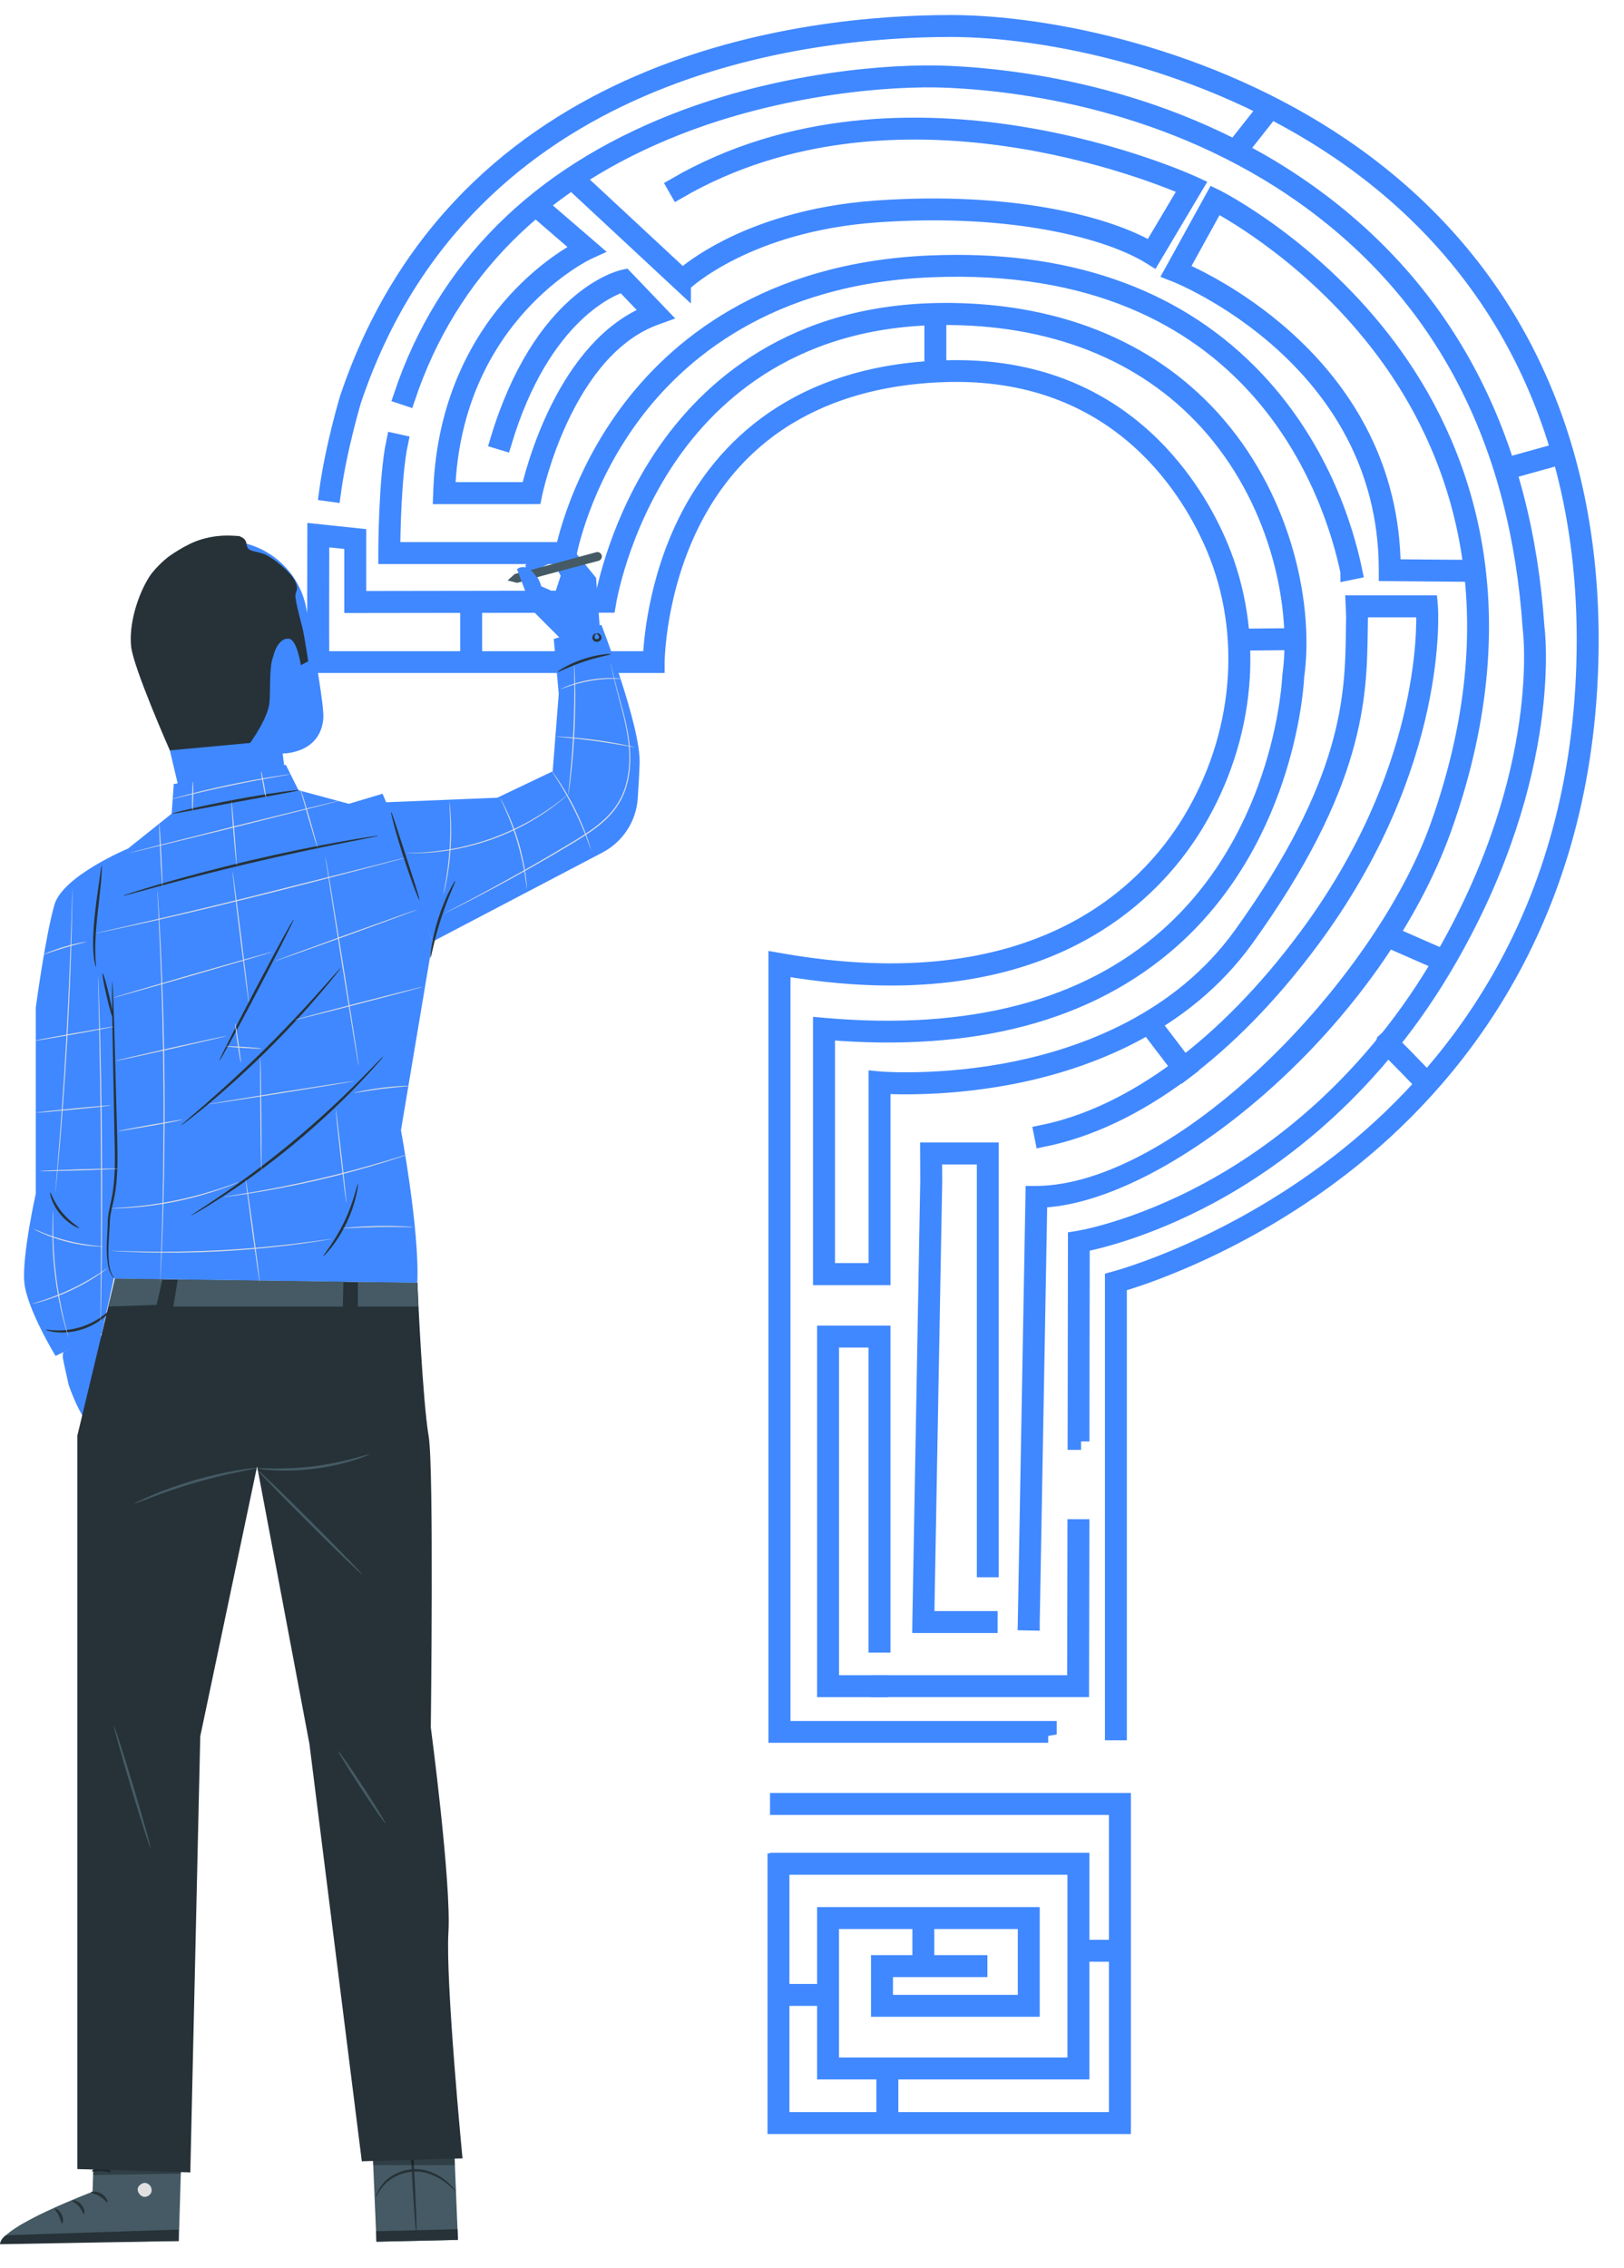 <svg width="48" height="67" viewBox="0 0 48 67" fill="none" xmlns="http://www.w3.org/2000/svg">
<path d="M39.868 16.892C39.412 14.689 37.172 7.536 27.502 7.943C22.701 8.145 20.047 10.419 18.666 12.291C17.168 14.322 16.802 16.333 16.798 16.353L16.787 16.414H11.431V16.34C11.431 16.318 11.435 14.146 11.665 13.056L11.81 13.088C11.607 14.05 11.582 15.877 11.579 16.267H16.664C16.738 15.912 17.174 14.069 18.543 12.21C19.943 10.309 22.633 8.001 27.496 7.797C31.462 7.629 34.633 8.713 36.923 11.015C38.99 13.095 39.745 15.572 40.014 16.863L39.868 16.893V16.892Z" fill="#4088FF" stroke="#4088FF" stroke-width="0.5"/>
<path d="M30.981 51.24H22.963V28.393L23.05 28.408C30.622 29.742 33.908 26.386 35.195 24.266C36.712 21.762 36.979 18.741 35.906 16.185C35.244 14.608 33.163 10.951 28.096 11.035C25.615 11.078 22.283 11.861 20.485 15.346C19.408 17.436 19.395 19.539 19.395 19.559V19.634H9.334V19.561C9.323 18.713 9.334 15.838 9.334 15.809V15.727L10.574 15.858V17.711L17.83 17.7C17.9 17.33 18.312 15.37 19.611 13.447C20.924 11.504 23.434 9.2 27.952 9.2C28.001 9.2 28.048 9.2 28.097 9.2C31.401 9.236 34.129 10.398 35.983 12.562C37.982 14.894 38.585 17.975 38.297 19.992C38.297 20.031 38.108 24.675 34.618 27.771C32.184 29.931 28.756 30.84 24.43 30.472V37.567H25.923V31.899L26.003 31.907C26.021 31.907 27.826 32.057 30.04 31.602C32.077 31.183 34.885 30.156 36.702 27.631C39.967 23.092 40.003 20.526 40.03 18.652C40.031 18.501 40.034 18.354 40.037 18.213L40.021 17.84H42.243L42.249 17.908C42.254 17.954 42.605 22.584 38.749 27.775C36.35 31.007 33.539 33.087 30.835 33.634L30.806 33.489C33.473 32.949 36.253 30.89 38.629 27.688C42.196 22.885 42.132 18.577 42.104 17.989H40.173L40.182 18.215C40.179 18.362 40.176 18.507 40.175 18.657C40.148 20.551 40.113 23.144 36.82 27.72C34.974 30.285 32.126 31.327 30.063 31.751C28.096 32.154 26.446 32.086 26.07 32.064V37.72H24.28V30.315L24.36 30.322C28.681 30.703 32.099 29.809 34.517 27.666C37.96 24.615 38.148 20.029 38.149 19.983C38.434 17.989 37.838 14.958 35.87 12.663C34.043 10.533 31.355 9.388 28.094 9.353C23.553 9.304 21.043 11.597 19.736 13.529C18.316 15.628 17.968 17.769 17.965 17.789L17.954 17.852L10.426 17.862V15.994L9.482 15.895C9.482 16.359 9.474 18.652 9.482 19.49H19.25C19.263 19.094 19.375 17.186 20.354 15.287C21.364 13.326 23.526 10.97 28.096 10.891C28.156 10.891 28.217 10.89 28.276 10.89C33.298 10.89 35.378 14.546 36.045 16.134C37.136 18.734 36.866 21.804 35.324 24.349C34.224 26.162 31.686 28.866 26.334 28.868C25.357 28.868 24.288 28.777 23.114 28.576V51.097H30.983V51.246L30.981 51.24Z" fill="#4088FF" stroke="#4088FF" stroke-width="0.5"/>
<path d="M33.056 51.166H32.908V37.821L32.962 37.806C32.996 37.797 36.477 36.873 39.912 34.091C43.078 31.525 46.852 26.806 46.852 18.896C46.852 12.681 44.339 7.688 39.586 4.456C35.659 1.789 30.943 0.842 28.095 0.842C23.894 0.842 13.765 1.912 10.432 11.82C10.43 11.832 10.007 13.219 9.823 14.579L9.677 14.559C9.862 13.188 10.287 11.789 10.29 11.775C13.657 1.773 23.863 0.694 28.095 0.694C30.962 0.694 35.714 1.647 39.669 4.335C44.465 7.595 47.001 12.629 47.001 18.896C47.001 26.867 43.194 31.624 40.001 34.209C36.781 36.817 33.518 37.803 33.056 37.933V51.164V51.166Z" fill="#4088FF" stroke="#4088FF" stroke-width="0.5"/>
<path d="M31.953 42.587H31.805L31.815 36.623L31.878 36.613C31.894 36.61 33.558 36.343 35.715 35.176C37.705 34.102 40.535 32.019 42.715 28.206C45.824 22.767 45.259 18.58 45.253 18.538C44.886 13.171 42.776 8.99 38.981 6.11C35.016 3.1 30.449 2.46 28.078 2.346C26.226 2.257 23.002 2.568 20.015 3.741C15.965 5.33 13.279 8.022 12.027 11.741L11.886 11.694C13.151 7.93 15.869 5.208 19.96 3.603C22.969 2.421 26.219 2.108 28.084 2.197C30.471 2.311 35.072 2.958 39.068 5.991C42.899 8.898 45.029 13.114 45.398 18.522C45.404 18.559 45.978 22.792 42.841 28.278C40.642 32.124 37.785 34.224 35.776 35.31C33.833 36.358 32.283 36.687 31.959 36.748L31.949 42.587H31.953Z" fill="#4088FF" stroke="#4088FF" stroke-width="0.5"/>
<path d="M31.939 49.892H25.994V49.744H31.791L31.8 45.135H31.948L31.939 49.892Z" fill="#4088FF" stroke="#4088FF" stroke-width="0.5"/>
<path d="M25.995 49.893H24.4V39.415H26.069V48.575H25.921V39.563H24.549V49.744H25.995V49.893Z" fill="#4088FF" stroke="#4088FF" stroke-width="0.5"/>
<path d="M15.706 14.644H13.051L13.054 14.567C13.14 11.775 14.29 9.946 15.239 8.902C16.091 7.967 16.92 7.488 17.204 7.34L15.792 6.122L15.888 6.01L17.472 7.375L17.367 7.423C17.327 7.44 13.4 9.301 13.203 14.494H15.647C15.765 13.975 16.7 10.229 19.246 9.243L18.415 8.374C18.104 8.469 16.031 9.236 14.878 13.06L14.736 13.017C16.004 8.806 18.323 8.239 18.421 8.219L18.462 8.21L19.511 9.305L19.403 9.344C16.677 10.3 15.789 14.54 15.78 14.583L15.768 14.642H15.708L15.706 14.644Z" fill="#4088FF" stroke="#4088FF" stroke-width="0.5"/>
<path d="M20.171 8.394L16.865 5.319L16.966 5.211L20.171 8.19C20.316 8.063 20.762 7.698 21.539 7.307C22.407 6.87 23.869 6.318 25.905 6.174C29.903 5.893 32.752 6.647 34.017 7.397L35.114 5.55C34.267 5.178 26.436 1.923 20.039 5.629L19.965 5.5C26.769 1.558 35.168 5.409 35.252 5.448L35.326 5.482L34.067 7.6L34.003 7.56C32.792 6.81 29.949 6.036 25.916 6.321C22.075 6.592 20.241 8.325 20.221 8.343L20.171 8.392V8.394Z" fill="#4088FF" stroke="#4088FF" stroke-width="0.5"/>
<path d="M30.481 47.924L30.333 47.921L30.56 35.289H30.632C34.882 35.258 40.819 29.184 42.519 24.419C44.891 17.77 42.963 13.114 40.928 10.379C38.903 7.659 36.376 6.244 35.947 6.017L34.867 7.976C35.595 8.284 41.105 10.822 41.15 16.773L43.488 16.792V16.94L41.002 16.919V16.845C41.002 10.555 34.797 8.105 34.735 8.081L34.655 8.05L35.885 5.82L35.949 5.851C35.977 5.865 38.812 7.291 41.042 10.286C43.1 13.05 45.051 17.756 42.657 24.468C41.7 27.151 39.714 29.946 37.211 32.136C34.894 34.162 32.47 35.39 30.705 35.434L30.481 47.922V47.924Z" fill="#4088FF" stroke="#4088FF" stroke-width="0.5"/>
<path d="M29.236 47.997H27.215L27.216 47.921L27.45 34.876L27.446 34.005H29.27V46.351H29.122V34.154H27.594L27.599 34.877L27.364 47.849H29.236V47.997Z" fill="#4088FF" stroke="#4088FF" stroke-width="0.5"/>
<path d="M42.128 32.082C42.002 31.926 41.187 31.105 40.984 30.9C40.977 30.893 40.969 30.886 40.963 30.88C40.953 30.869 40.945 30.862 40.943 30.859C40.919 30.831 40.914 30.814 40.923 30.785L40.98 30.734C40.996 30.731 41.006 30.73 41.042 30.76L41.046 30.755L41.088 30.798C41.163 30.871 41.304 31.015 41.587 31.302C41.959 31.682 42.18 31.913 42.243 31.991L42.128 32.085V32.082Z" fill="#4088FF" stroke="#4088FF" stroke-width="0.5"/>
<path d="M37.425 3.202L36.514 4.357L36.63 4.449L37.541 3.293L37.425 3.202Z" fill="#4088FF" stroke="#4088FF" stroke-width="0.5"/>
<path d="M36.944 18.97C36.826 18.97 36.713 18.97 36.612 18.965L36.617 18.817C36.852 18.824 37.156 18.821 37.451 18.817C37.747 18.812 38.054 18.809 38.293 18.817L38.288 18.965C38.053 18.958 37.749 18.962 37.454 18.965C37.282 18.968 37.107 18.97 36.944 18.97Z" fill="#4088FF" stroke="#4088FF" stroke-width="0.5"/>
<path d="M14 17.8H13.852V19.496H14V17.8Z" fill="#4088FF" stroke="#4088FF" stroke-width="0.5"/>
<path d="M27.72 9.387H27.572V10.846H27.72V9.387Z" fill="#4088FF" stroke="#4088FF" stroke-width="0.5"/>
<path d="M41.021 27.582L40.962 27.718L42.66 28.461L42.719 28.326L41.021 27.582Z" fill="#4088FF" stroke="#4088FF" stroke-width="0.5"/>
<path d="M34.008 30.165L33.891 30.255L34.972 31.671L35.09 31.581L34.008 30.165Z" fill="#4088FF" stroke="#4088FF" stroke-width="0.5"/>
<path d="M46.191 13.307L44.452 13.79L44.492 13.933L46.231 13.45L46.191 13.307Z" fill="#4088FF" stroke="#4088FF" stroke-width="0.5"/>
<path d="M33.175 62.8H22.935V55.008H23.083V62.652H33.027V53.372H23.009V53.224H33.175V62.8Z" fill="#4088FF" stroke="#4088FF" stroke-width="0.5"/>
<path d="M31.948 61.187H24.4V56.595H30.481V59.336H25.994V58.015H28.934V58.163H26.143V59.188H30.333V56.743H24.548V61.039H31.8V55.139H23.009V54.991H31.948V61.187Z" fill="#4088FF" stroke="#4088FF" stroke-width="0.5"/>
<path d="M26.302 61.113H26.153V62.726H26.302V61.113Z" fill="#4088FF" stroke="#4088FF" stroke-width="0.5"/>
<path d="M33.1 57.561H31.873V57.709H33.1V57.561Z" fill="#4088FF" stroke="#4088FF" stroke-width="0.5"/>
<path d="M27.365 56.669H27.217V58.012H27.365V56.669Z" fill="#4088FF" stroke="#4088FF" stroke-width="0.5"/>
<path d="M24.474 58.866H23.009V59.014H24.474V58.866Z" fill="#4088FF" stroke="#4088FF" stroke-width="0.5"/>
<path d="M15.736 16.828L15.216 16.958L15.003 17.149L15.287 17.221L15.919 17.041L15.736 16.828Z" fill="#455A64"/>
<path d="M17.617 17.069L16.836 16.113H16.036L15.529 16.699C15.529 16.699 15.532 16.747 15.56 16.794C15.479 16.768 15.387 16.771 15.283 16.823L15.745 18.045L16.623 18.924L17.733 18.615L17.618 17.069H17.617ZM16.406 17.518L15.996 17.323C15.996 17.323 15.895 17.025 15.701 16.869C15.714 16.869 15.728 16.871 15.744 16.869C15.787 16.863 15.837 16.847 15.9 16.816C16.251 16.639 16.349 16.601 16.349 16.601L16.572 17.011L16.406 17.518Z" fill="#4088FF"/>
<path d="M17.006 16.776C16.988 16.79 16.868 16.655 16.736 16.475C16.604 16.296 16.511 16.142 16.529 16.128C16.546 16.115 16.666 16.25 16.798 16.429C16.93 16.609 17.023 16.763 17.006 16.776Z" fill="#4088FF"/>
<path d="M16.406 17.518C16.4 17.533 16.213 17.48 15.956 17.39L15.939 17.384L15.933 17.364C15.911 17.289 15.88 17.207 15.837 17.127C15.745 16.957 15.603 16.834 15.484 16.808C15.364 16.786 15.286 16.837 15.281 16.822C15.28 16.817 15.295 16.802 15.329 16.785C15.363 16.767 15.419 16.748 15.493 16.755C15.641 16.771 15.804 16.905 15.904 17.09C15.951 17.176 15.982 17.264 16.002 17.345L15.979 17.32C16.234 17.421 16.41 17.501 16.406 17.516V17.518Z" fill="#4088FF"/>
<path d="M15.863 17.055L17.691 16.569C17.764 16.55 17.805 16.474 17.783 16.403C17.762 16.338 17.694 16.298 17.628 16.314L15.681 16.842C15.681 16.842 15.796 16.935 15.863 17.055Z" fill="#455A64"/>
<path d="M1.87 39.953L2.978 39.354L3.02 39.766L2.461 41.862C2.461 41.862 2.257 41.561 2.031 40.922C2.031 40.922 1.854 40.142 1.854 40.086C1.854 40.018 1.871 39.953 1.871 39.953" fill="#4088FF"/>
<path d="M10.938 61.768L11.127 66.231L13.535 66.177L13.354 61.706L10.938 61.768Z" fill="#455A64"/>
<path d="M12.31 66.035C12.33 66.035 12.292 65.056 12.227 63.853C12.16 62.649 12.09 61.673 12.071 61.675C12.05 61.675 12.089 62.653 12.154 63.857C12.221 65.061 12.29 66.036 12.31 66.035Z" fill="#263238"/>
<path d="M11.113 65.922L13.523 65.861L13.534 66.177L11.127 66.231L11.113 65.922Z" fill="#263238"/>
<path d="M13.477 64.748C13.477 64.748 13.458 64.711 13.411 64.653C13.363 64.597 13.289 64.518 13.185 64.434C13.082 64.349 12.948 64.26 12.785 64.191C12.622 64.121 12.425 64.075 12.219 64.087C11.803 64.108 11.464 64.327 11.301 64.539C11.216 64.643 11.166 64.741 11.136 64.809C11.108 64.879 11.099 64.918 11.104 64.92C11.117 64.927 11.167 64.766 11.339 64.573C11.505 64.379 11.828 64.18 12.224 64.161C12.618 64.14 12.951 64.324 13.156 64.475C13.365 64.629 13.469 64.757 13.479 64.748H13.477Z" fill="#263238"/>
<g opacity="0.3">
<path d="M10.997 63.571L11.031 63.968H13.446L13.43 63.571H10.997Z" fill="black"/>
</g>
<path d="M2.822 62.08L2.736 64.755C2.736 64.755 0.045 65.774 0.027 66.278L5.285 66.211L5.408 62.037L2.822 62.08Z" fill="#455A64"/>
<path d="M4.324 64.501C4.428 64.526 4.5 64.64 4.48 64.746C4.459 64.849 4.343 64.926 4.239 64.903C4.136 64.879 4.042 64.746 4.076 64.643C4.109 64.542 4.25 64.459 4.345 64.508" fill="#E0E0E0"/>
<path d="M5.282 66.211L5.277 65.873L0.175 66.041C0.175 66.041 0.01 66.147 0 66.306L5.284 66.211H5.282Z" fill="#263238"/>
<path d="M2.688 64.775C2.688 64.8 2.82 64.809 2.949 64.891C3.081 64.968 3.149 65.079 3.173 65.067C3.197 65.061 3.155 64.907 2.997 64.812C2.84 64.716 2.683 64.751 2.69 64.775H2.688Z" fill="#263238"/>
<path d="M2.137 65.018C2.131 65.043 2.245 65.085 2.336 65.193C2.429 65.298 2.454 65.415 2.481 65.414C2.506 65.417 2.519 65.266 2.404 65.134C2.29 65.002 2.137 64.994 2.137 65.018Z" fill="#263238"/>
<path d="M1.835 65.693C1.859 65.697 1.892 65.567 1.822 65.427C1.754 65.287 1.629 65.233 1.619 65.255C1.604 65.278 1.686 65.352 1.74 65.467C1.798 65.582 1.809 65.691 1.834 65.693H1.835Z" fill="#263238"/>
<path d="M2.719 64.148C2.731 64.172 2.848 64.133 2.994 64.139C3.141 64.142 3.257 64.189 3.27 64.167C3.285 64.148 3.171 64.055 2.997 64.05C2.824 64.044 2.705 64.129 2.719 64.149V64.148Z" fill="#263238"/>
<path d="M2.612 63.566C2.612 63.576 2.714 63.589 2.877 63.558C2.959 63.542 3.053 63.514 3.153 63.466C3.203 63.443 3.253 63.414 3.304 63.382C3.328 63.365 3.357 63.349 3.382 63.318C3.41 63.29 3.425 63.222 3.391 63.18C3.363 63.14 3.314 63.124 3.276 63.124C3.237 63.124 3.205 63.133 3.176 63.14C3.117 63.156 3.062 63.177 3.012 63.201C2.911 63.25 2.831 63.309 2.77 63.367C2.65 63.484 2.61 63.582 2.619 63.586C2.631 63.595 2.689 63.512 2.812 63.414C2.873 63.365 2.953 63.315 3.046 63.275C3.093 63.256 3.144 63.238 3.197 63.225C3.253 63.208 3.301 63.207 3.316 63.232C3.322 63.241 3.322 63.245 3.311 63.262C3.299 63.276 3.277 63.293 3.253 63.309C3.208 63.34 3.16 63.368 3.116 63.392C3.024 63.44 2.936 63.474 2.861 63.497C2.71 63.543 2.61 63.552 2.61 63.567L2.612 63.566Z" fill="#263238"/>
<g opacity="0.3">
<path d="M5.359 63.604L5.342 64.219L2.75 64.261L2.775 63.702L5.359 63.604Z" fill="black"/>
</g>
<path d="M4.269 18.992L5.545 24.387L8.576 23.983L8.354 22.262C8.354 22.262 9.459 22.28 9.556 21.238C9.587 20.891 9.319 19.358 9.053 17.969C8.797 16.627 7.493 15.754 6.155 16.031C4.805 16.31 3.953 17.649 4.27 18.99L4.269 18.992Z" fill="#4088FF"/>
<path d="M7.066 15.838C7.327 15.933 7.26 16.062 7.317 16.179C7.372 16.297 7.6 16.288 7.825 16.377C8.05 16.467 8.567 16.879 8.704 17.136C8.84 17.392 8.759 17.426 8.733 17.57C8.708 17.714 8.916 18.443 8.945 18.574C9.002 18.818 9.11 19.537 9.11 19.537L8.892 19.653C8.892 19.653 8.778 18.864 8.52 18.869C8.262 18.873 8.201 19.141 8.188 19.214C8.184 19.239 8.053 19.392 8.024 19.579C7.967 19.924 7.992 20.425 7.966 20.741C7.926 21.229 7.391 21.951 7.391 21.951L5.02 22.17C5.02 22.17 3.946 19.739 3.876 19.104C3.807 18.47 4.05 17.62 4.407 17.05C4.525 16.858 4.829 16.55 5.033 16.411C5.199 16.297 5.382 16.185 5.573 16.089C5.98 15.883 6.438 15.8 6.894 15.828L7.066 15.838Z" fill="#263238"/>
<path d="M8.907 20.434C8.907 20.434 8.902 20.473 8.856 20.522C8.812 20.569 8.723 20.624 8.601 20.627C8.48 20.63 8.338 20.568 8.234 20.449C8.129 20.331 8.069 20.162 8.047 19.988C8.003 19.64 8.068 19.315 8.182 19.112C8.238 19.01 8.311 18.943 8.367 18.91C8.424 18.876 8.461 18.873 8.462 18.876C8.47 18.888 8.324 18.934 8.231 19.136C8.136 19.33 8.083 19.643 8.124 19.975C8.147 20.139 8.198 20.294 8.289 20.4C8.378 20.509 8.499 20.566 8.603 20.571C8.708 20.575 8.791 20.534 8.837 20.498C8.884 20.461 8.902 20.43 8.908 20.434H8.907Z" fill="#4088FF"/>
<path d="M8.622 20.075C8.629 20.083 8.571 20.12 8.488 20.075C8.407 20.029 8.357 19.912 8.354 19.788C8.352 19.66 8.402 19.552 8.454 19.491C8.506 19.427 8.555 19.408 8.56 19.416C8.574 19.429 8.426 19.564 8.431 19.786C8.434 19.893 8.471 19.989 8.52 20.029C8.57 20.072 8.619 20.063 8.622 20.074V20.075Z" fill="#4088FF"/>
<path d="M3.4 37.773L2.287 42.413V64.085L5.625 64.183L5.919 51.299L7.599 43.323L9.145 51.52L10.694 63.855L13.67 63.77C13.67 63.77 13.165 58.548 13.254 57.09C13.342 55.631 12.733 51.034 12.733 51.034C12.733 51.034 12.828 43.357 12.67 42.435C12.49 41.395 12.339 38.029 12.339 37.898L3.401 37.774L3.4 37.773Z" fill="#263238"/>
<path d="M7.597 43.369C7.598 43.381 7.391 43.418 7.056 43.488C6.721 43.557 6.262 43.663 5.763 43.808C5.263 43.953 4.819 44.11 4.499 44.232C4.18 44.352 3.983 44.432 3.979 44.422C3.977 44.417 4.023 44.391 4.109 44.349C4.195 44.306 4.321 44.248 4.478 44.182C4.794 44.047 5.238 43.881 5.74 43.734C6.243 43.589 6.708 43.491 7.046 43.434C7.215 43.406 7.352 43.387 7.447 43.378C7.542 43.368 7.596 43.365 7.597 43.371V43.369Z" fill="#455A64"/>
<path d="M10.935 42.96C10.935 42.96 10.894 42.985 10.814 43.018C10.734 43.051 10.617 43.094 10.47 43.139C10.177 43.233 9.762 43.335 9.295 43.395C8.828 43.454 8.4 43.457 8.094 43.441C7.939 43.432 7.815 43.421 7.731 43.408C7.645 43.396 7.599 43.387 7.599 43.383C7.599 43.371 7.79 43.383 8.095 43.386C8.4 43.389 8.824 43.377 9.286 43.319C9.749 43.26 10.161 43.168 10.457 43.088C10.752 43.009 10.933 42.95 10.937 42.96H10.935Z" fill="#455A64"/>
<path d="M10.692 46.505C10.677 46.52 9.972 45.841 9.118 44.988C8.263 44.136 7.583 43.432 7.598 43.417C7.613 43.402 8.318 44.081 9.172 44.933C10.025 45.786 10.707 46.49 10.692 46.505Z" fill="#455A64"/>
<path d="M3.202 38.603L4.629 38.553L4.804 37.792L3.401 37.773L3.202 38.603Z" fill="#455A64"/>
<path d="M5.254 37.8L5.124 38.603H10.134L10.149 37.867L5.254 37.8Z" fill="#455A64"/>
<path d="M10.578 37.873V38.603H12.368L12.337 37.896L10.578 37.873Z" fill="#455A64"/>
<path d="M4.448 54.596C4.427 54.602 4.169 53.803 3.873 52.812C3.575 51.82 3.351 51.01 3.37 51.004C3.391 50.998 3.649 51.797 3.945 52.789C4.243 53.781 4.467 54.589 4.448 54.596Z" fill="#455A64"/>
<path d="M11.386 53.861C11.368 53.873 11.043 53.406 10.66 52.82C10.276 52.233 9.98 51.748 9.998 51.736C10.016 51.725 10.342 52.192 10.724 52.777C11.108 53.364 11.404 53.849 11.386 53.861Z" fill="#455A64"/>
<path d="M3.788 25.069C3.788 25.069 1.853 25.877 1.608 26.733C1.337 27.682 1.058 29.768 1.058 29.768V35.267C1.058 35.267 0.643 37.118 0.72 37.898C0.799 38.678 1.642 40.062 1.642 40.062L3.007 39.4L3.434 37.464L3.512 31.562L3.357 28.637L3.788 25.069Z" fill="#4088FF"/>
<path d="M3.788 25.068L5.074 24.04L5.136 23.163L8.449 22.597L8.821 23.347L10.31 23.749L11.306 23.451L11.549 24.019L12.786 27.818L11.851 33.394C11.851 33.394 12.405 36.353 12.334 37.898L3.396 37.775C3.165 37.493 3.13 36.987 3.176 36.39L3.056 28.898L3.786 25.07L3.788 25.068Z" fill="#4088FF"/>
<path d="M11.182 24.692C11.182 24.692 11.157 24.703 11.107 24.713C11.047 24.725 10.975 24.741 10.886 24.759C10.683 24.799 10.406 24.854 10.071 24.92C9.383 25.058 8.434 25.257 7.392 25.502C6.349 25.748 5.411 25.992 4.734 26.176C4.403 26.267 4.132 26.339 3.932 26.394C3.845 26.418 3.772 26.436 3.713 26.452C3.662 26.464 3.636 26.47 3.636 26.467C3.636 26.464 3.661 26.453 3.708 26.437C3.766 26.418 3.837 26.394 3.923 26.366C4.11 26.305 4.383 26.222 4.719 26.124C5.393 25.927 6.33 25.674 7.374 25.427C8.417 25.183 9.37 24.991 10.061 24.869C10.406 24.806 10.686 24.759 10.882 24.731C10.972 24.717 11.046 24.707 11.105 24.698C11.157 24.692 11.184 24.689 11.184 24.692H11.182Z" fill="#263238"/>
<path d="M5.354 33.249C5.354 33.249 5.419 33.182 5.546 33.073C5.682 32.956 5.865 32.798 6.084 32.609C6.536 32.216 7.151 31.661 7.803 31.019C8.453 30.378 9.016 29.77 9.416 29.323C9.609 29.107 9.768 28.928 9.888 28.793C9.999 28.667 10.062 28.599 10.066 28.603C10.07 28.606 10.014 28.682 9.91 28.812C9.806 28.944 9.652 29.132 9.456 29.36C9.067 29.817 8.508 30.432 7.856 31.076C7.203 31.719 6.58 32.269 6.12 32.652C5.888 32.843 5.699 32.995 5.565 33.096C5.432 33.199 5.356 33.254 5.354 33.249Z" fill="#263238"/>
<path d="M11.322 31.222C11.322 31.222 11.308 31.244 11.277 31.283C11.239 31.327 11.193 31.38 11.136 31.446C11.013 31.588 10.831 31.787 10.6 32.028C10.138 32.512 9.469 33.154 8.683 33.806C7.894 34.457 7.139 34.993 6.577 35.356C6.297 35.539 6.066 35.681 5.904 35.775C5.83 35.818 5.768 35.853 5.718 35.881C5.675 35.905 5.651 35.917 5.649 35.914C5.649 35.911 5.669 35.896 5.709 35.868C5.758 35.835 5.817 35.797 5.888 35.748C6.045 35.647 6.27 35.497 6.546 35.309C7.099 34.934 7.847 34.393 8.632 33.743C9.416 33.094 10.087 32.46 10.56 31.987C10.796 31.751 10.985 31.557 11.114 31.422C11.175 31.361 11.224 31.309 11.265 31.268C11.301 31.234 11.32 31.216 11.322 31.217V31.222Z" fill="#263238"/>
<path d="M9.556 37.114C9.537 37.099 9.891 36.693 10.173 36.1C10.459 35.51 10.554 34.979 10.577 34.985C10.586 34.986 10.574 35.121 10.525 35.333C10.477 35.545 10.385 35.833 10.241 36.134C10.097 36.433 9.93 36.685 9.795 36.856C9.66 37.026 9.562 37.12 9.556 37.114Z" fill="#263238"/>
<path d="M11.352 23.705L14.697 23.569L16.335 22.789L16.515 20.498L16.367 18.878L17.775 18.46C17.775 18.46 18.944 21.462 18.905 22.555C18.892 22.922 18.87 23.285 18.848 23.604C18.799 24.276 18.403 24.875 17.808 25.187L12.787 27.819L11.352 23.705Z" fill="#4088FF"/>
<path d="M3.347 30.104C3.326 30.109 3.239 29.813 3.153 29.439C3.065 29.067 3.012 28.762 3.034 28.757C3.055 28.753 3.143 29.051 3.228 29.422C3.314 29.792 3.368 30.098 3.347 30.104Z" fill="#263238"/>
<path d="M3.318 29.003C3.318 29.003 3.324 29.034 3.328 29.092C3.331 29.159 3.336 29.245 3.341 29.35C3.35 29.584 3.361 29.904 3.376 30.297C3.396 31.107 3.426 32.206 3.459 33.424C3.472 34.033 3.493 34.62 3.416 35.149C3.382 35.415 3.306 35.658 3.267 35.886C3.247 36.002 3.244 36.108 3.242 36.221C3.235 36.329 3.227 36.434 3.221 36.535C3.193 36.933 3.198 37.257 3.247 37.474C3.269 37.584 3.31 37.659 3.34 37.706C3.377 37.751 3.399 37.772 3.398 37.775C3.398 37.775 3.39 37.772 3.379 37.763C3.367 37.752 3.347 37.741 3.328 37.717C3.291 37.669 3.244 37.592 3.217 37.481C3.156 37.262 3.144 36.933 3.167 36.532C3.173 36.433 3.177 36.328 3.183 36.22C3.183 36.114 3.183 35.993 3.204 35.877C3.241 35.641 3.313 35.401 3.344 35.14C3.417 34.618 3.395 34.037 3.382 33.427C3.358 32.211 3.337 31.11 3.321 30.3C3.316 29.907 3.313 29.585 3.312 29.353C3.312 29.247 3.312 29.162 3.312 29.095C3.312 29.035 3.315 29.004 3.318 29.004V29.003Z" fill="#263238"/>
<path d="M12.395 26.585C12.384 26.588 12.324 26.449 12.238 26.218C12.15 25.986 12.038 25.665 11.922 25.306C11.806 24.947 11.71 24.62 11.646 24.381C11.583 24.142 11.55 23.992 11.559 23.989C11.569 23.987 11.621 24.13 11.698 24.365C11.783 24.624 11.884 24.937 11.995 25.281C12.106 25.626 12.205 25.938 12.29 26.198C12.364 26.434 12.407 26.581 12.396 26.584L12.395 26.585Z" fill="#263238"/>
<path d="M2.34 36.282C2.335 36.3 2.027 36.178 1.777 35.868C1.523 35.562 1.463 35.236 1.482 35.234C1.504 35.227 1.594 35.528 1.836 35.82C2.075 36.115 2.352 36.261 2.34 36.282Z" fill="#263238"/>
<path d="M3.396 38.557C3.396 38.557 3.337 38.676 3.188 38.824C3.039 38.972 2.796 39.144 2.493 39.254C2.187 39.362 1.891 39.383 1.682 39.362C1.472 39.343 1.349 39.297 1.352 39.288C1.355 39.275 1.481 39.302 1.685 39.307C1.889 39.313 2.172 39.285 2.467 39.181C2.761 39.076 2.998 38.918 3.152 38.784C3.308 38.651 3.388 38.55 3.398 38.559L3.396 38.557Z" fill="#263238"/>
<path d="M18.057 19.324C18.06 19.348 17.69 19.401 17.257 19.548C16.823 19.692 16.494 19.871 16.484 19.852C16.473 19.835 16.789 19.622 17.233 19.475C17.677 19.326 18.057 19.306 18.059 19.326L18.057 19.324Z" fill="#263238"/>
<path d="M17.62 18.723C17.623 18.733 17.589 18.748 17.577 18.792C17.562 18.838 17.586 18.896 17.651 18.884C17.716 18.874 17.721 18.81 17.691 18.773C17.664 18.735 17.629 18.733 17.627 18.723C17.621 18.714 17.672 18.689 17.73 18.736C17.755 18.758 17.783 18.798 17.777 18.852C17.773 18.908 17.719 18.954 17.664 18.961C17.61 18.972 17.544 18.947 17.521 18.895C17.497 18.846 17.51 18.798 17.527 18.77C17.565 18.706 17.621 18.714 17.62 18.724V18.723Z" fill="#263238"/>
<path d="M8.838 23.346C8.838 23.346 8.787 23.364 8.692 23.383C8.581 23.404 8.446 23.429 8.291 23.459C7.932 23.524 7.473 23.608 6.966 23.7C6.459 23.797 6.002 23.883 5.643 23.949C5.487 23.977 5.353 24.001 5.241 24.022C5.147 24.038 5.093 24.044 5.092 24.038C5.092 24.032 5.142 24.017 5.236 23.992C5.329 23.967 5.464 23.934 5.633 23.896C5.969 23.819 6.436 23.719 6.953 23.623C7.47 23.527 7.941 23.451 8.283 23.404C8.454 23.38 8.593 23.362 8.689 23.352C8.786 23.341 8.839 23.338 8.839 23.344L8.838 23.346Z" fill="#263238"/>
<path d="M2.837 28.575C2.837 28.575 2.82 28.535 2.803 28.46C2.786 28.385 2.77 28.275 2.761 28.139C2.74 27.865 2.755 27.485 2.798 27.071C2.841 26.656 2.898 26.284 2.935 26.016C2.973 25.746 2.992 25.58 3.003 25.58C3.013 25.58 3.012 25.751 2.988 26.022C2.966 26.293 2.918 26.667 2.875 27.08C2.832 27.492 2.81 27.866 2.816 28.137C2.82 28.409 2.85 28.573 2.837 28.576V28.575Z" fill="#263238"/>
<path d="M6.487 31.333C6.468 31.323 6.943 30.383 7.548 29.231C8.152 28.081 8.659 27.156 8.678 27.166C8.698 27.177 8.222 28.116 7.617 29.268C7.013 30.419 6.506 31.344 6.488 31.333H6.487Z" fill="#263238"/>
<path d="M13.455 26.031C13.465 26.037 13.41 26.158 13.327 26.357C13.244 26.556 13.134 26.833 13.034 27.144C12.933 27.457 12.859 27.745 12.81 27.955C12.761 28.166 12.733 28.296 12.723 28.295C12.712 28.295 12.723 28.158 12.757 27.945C12.792 27.731 12.859 27.436 12.96 27.12C13.062 26.805 13.181 26.527 13.277 26.333C13.373 26.139 13.444 26.025 13.453 26.029L13.455 26.031Z" fill="#263238"/>
<path d="M2.568 27.822C2.568 27.822 2.496 27.844 2.379 27.873C2.262 27.903 2.099 27.945 1.922 27.998C1.746 28.051 1.586 28.103 1.472 28.143C1.358 28.183 1.287 28.209 1.285 28.204C1.284 28.2 1.352 28.168 1.464 28.122C1.577 28.078 1.736 28.02 1.913 27.968C2.091 27.915 2.254 27.876 2.374 27.853C2.493 27.829 2.568 27.819 2.568 27.823V27.822Z" fill="#E0E0E0"/>
<path d="M8.061 28.119C8.064 28.128 7.01 28.438 5.709 28.813C4.408 29.188 3.35 29.486 3.349 29.477C3.346 29.468 4.399 29.158 5.7 28.783C7.001 28.408 8.058 28.11 8.061 28.119Z" fill="#E0E0E0"/>
<path d="M12.35 26.868C12.353 26.875 11.412 27.224 10.248 27.645C9.083 28.066 8.138 28.401 8.135 28.393C8.132 28.386 9.073 28.038 10.237 27.617C11.4 27.196 12.347 26.861 12.35 26.868Z" fill="#E0E0E0"/>
<path d="M11.96 25.348C11.96 25.348 11.929 25.359 11.868 25.375C11.8 25.393 11.711 25.418 11.603 25.446C11.363 25.51 11.031 25.598 10.625 25.704C9.798 25.921 8.657 26.216 7.392 26.53C6.126 26.843 4.978 27.113 4.144 27.296C3.733 27.385 3.399 27.458 3.156 27.51C3.044 27.532 2.955 27.551 2.886 27.565C2.824 27.577 2.791 27.582 2.791 27.582C2.791 27.582 2.822 27.574 2.884 27.559C2.954 27.543 3.043 27.523 3.153 27.498C3.394 27.443 3.729 27.367 4.138 27.274C4.971 27.084 6.118 26.812 7.383 26.499C8.642 26.182 9.782 25.894 10.618 25.682C11.025 25.578 11.357 25.495 11.598 25.433C11.708 25.406 11.797 25.384 11.865 25.366C11.926 25.351 11.959 25.346 11.959 25.346L11.96 25.348Z" fill="#E0E0E0"/>
<path d="M10.108 23.638C10.11 23.646 8.702 24.002 6.964 24.435C5.225 24.866 3.814 25.21 3.812 25.203C3.811 25.194 5.219 24.838 6.957 24.405C8.695 23.974 10.107 23.63 10.108 23.638Z" fill="#E0E0E0"/>
<path d="M13.281 23.698C13.281 23.698 13.284 23.707 13.287 23.727C13.29 23.752 13.293 23.779 13.298 23.807C13.306 23.876 13.314 23.977 13.321 24.102C13.336 24.351 13.342 24.696 13.318 25.076C13.293 25.455 13.243 25.798 13.195 26.042C13.172 26.165 13.149 26.263 13.133 26.331C13.126 26.358 13.12 26.385 13.112 26.408C13.108 26.426 13.105 26.435 13.104 26.435C13.104 26.435 13.104 26.425 13.107 26.407C13.111 26.382 13.115 26.355 13.121 26.328C13.138 26.241 13.154 26.146 13.175 26.038C13.216 25.793 13.264 25.452 13.289 25.073C13.314 24.695 13.311 24.351 13.301 24.102C13.295 23.994 13.29 23.896 13.286 23.807C13.286 23.779 13.283 23.752 13.281 23.727C13.281 23.709 13.281 23.698 13.281 23.698Z" fill="#E0E0E0"/>
<path d="M15.574 26.263C15.574 26.263 15.571 26.255 15.569 26.235C15.566 26.209 15.561 26.182 15.557 26.154C15.548 26.084 15.534 25.982 15.514 25.857C15.475 25.607 15.405 25.264 15.297 24.894C15.188 24.523 15.06 24.197 14.958 23.966C14.908 23.85 14.865 23.757 14.834 23.693C14.822 23.668 14.81 23.642 14.799 23.619C14.792 23.601 14.789 23.592 14.789 23.592C14.789 23.592 14.795 23.599 14.805 23.616C14.819 23.64 14.831 23.662 14.845 23.687C14.879 23.749 14.925 23.841 14.979 23.957C15.087 24.186 15.219 24.513 15.328 24.885C15.438 25.257 15.503 25.602 15.536 25.854C15.554 25.98 15.564 26.083 15.569 26.154C15.57 26.182 15.571 26.209 15.574 26.235C15.574 26.255 15.574 26.263 15.574 26.263Z" fill="#E0E0E0"/>
<path d="M17.477 25.125C17.477 25.125 17.461 25.09 17.438 25.028C17.409 24.948 17.376 24.861 17.339 24.763C17.255 24.539 17.127 24.235 16.964 23.909C16.801 23.583 16.634 23.298 16.506 23.095C16.45 23.008 16.4 22.929 16.354 22.856C16.317 22.8 16.297 22.769 16.299 22.767C16.3 22.767 16.324 22.796 16.363 22.849C16.403 22.902 16.457 22.982 16.524 23.082C16.656 23.282 16.826 23.566 16.991 23.892C17.154 24.22 17.278 24.527 17.358 24.754C17.398 24.866 17.43 24.958 17.447 25.024C17.466 25.087 17.477 25.123 17.474 25.125H17.477Z" fill="#E0E0E0"/>
<path d="M18.757 22.08C18.757 22.08 18.725 22.077 18.666 22.066C18.588 22.053 18.507 22.038 18.418 22.022C18.209 21.985 17.92 21.937 17.6 21.893C17.28 21.85 16.988 21.819 16.778 21.798C16.687 21.789 16.606 21.782 16.527 21.774C16.468 21.768 16.436 21.764 16.436 21.762C16.436 21.761 16.468 21.761 16.527 21.762C16.587 21.764 16.673 21.77 16.778 21.777C16.99 21.792 17.282 21.82 17.603 21.863C17.925 21.908 18.214 21.958 18.421 22.001C18.525 22.022 18.609 22.041 18.667 22.054C18.725 22.068 18.756 22.077 18.756 22.08H18.757Z" fill="#E0E0E0"/>
<path d="M18.401 20.056C18.401 20.056 18.375 20.059 18.327 20.056C18.28 20.054 18.212 20.053 18.127 20.054C17.958 20.054 17.724 20.069 17.471 20.111C17.216 20.154 16.991 20.216 16.831 20.271C16.751 20.297 16.685 20.321 16.641 20.337C16.596 20.354 16.571 20.363 16.571 20.36C16.571 20.358 16.593 20.346 16.637 20.326C16.68 20.305 16.743 20.28 16.823 20.25C16.983 20.191 17.208 20.124 17.465 20.081C17.721 20.038 17.957 20.029 18.127 20.034C18.212 20.035 18.281 20.039 18.329 20.045C18.376 20.05 18.401 20.054 18.401 20.056Z" fill="#E0E0E0"/>
<path d="M6.69 30.608C6.692 30.617 5.96 30.788 5.056 30.991C4.15 31.194 3.417 31.352 3.414 31.344C3.413 31.335 4.145 31.164 5.048 30.961C5.952 30.758 6.687 30.599 6.69 30.608Z" fill="#E0E0E0"/>
<path d="M7.727 30.98C7.727 30.989 7.495 30.98 7.209 30.962C6.923 30.945 6.691 30.922 6.691 30.913C6.691 30.904 6.924 30.913 7.21 30.931C7.496 30.949 7.727 30.971 7.727 30.98Z" fill="#E0E0E0"/>
<path d="M12.502 29.154C12.503 29.163 11.656 29.388 10.608 29.659C9.561 29.931 8.709 30.144 8.707 30.135C8.706 30.126 9.553 29.901 10.601 29.63C11.648 29.358 12.499 29.145 12.502 29.154Z" fill="#E0E0E0"/>
<path d="M5.406 33.08C5.406 33.089 4.98 33.172 4.454 33.265C3.927 33.358 3.499 33.428 3.497 33.419C3.497 33.41 3.921 33.327 4.448 33.234C4.976 33.14 5.404 33.071 5.406 33.08Z" fill="#E0E0E0"/>
<path d="M10.46 31.941C10.46 31.95 9.496 32.11 8.303 32.3C7.11 32.489 6.141 32.636 6.14 32.629C6.14 32.62 7.104 32.46 8.297 32.27C9.49 32.08 10.459 31.933 10.46 31.941Z" fill="#E0E0E0"/>
<path d="M12.122 32.083C12.122 32.083 12.098 32.089 12.057 32.092C11.998 32.098 11.938 32.102 11.878 32.108C11.726 32.121 11.518 32.142 11.288 32.17C11.058 32.2 10.851 32.231 10.7 32.256C10.64 32.267 10.581 32.276 10.522 32.284C10.48 32.29 10.457 32.293 10.455 32.292C10.455 32.29 10.477 32.283 10.519 32.273C10.56 32.262 10.621 32.249 10.695 32.234C10.845 32.204 11.052 32.169 11.283 32.139C11.514 32.111 11.723 32.093 11.876 32.086C11.952 32.081 12.014 32.08 12.057 32.08C12.1 32.08 12.123 32.08 12.123 32.083H12.122Z" fill="#E0E0E0"/>
<path d="M7.049 34.928C7.049 34.928 7.037 34.935 7.013 34.946C6.981 34.959 6.947 34.974 6.91 34.989C6.819 35.026 6.686 35.076 6.521 35.134C6.191 35.25 5.726 35.389 5.203 35.497C4.678 35.604 4.197 35.659 3.847 35.683C3.672 35.694 3.53 35.7 3.432 35.702C3.39 35.702 3.353 35.702 3.319 35.702C3.294 35.702 3.279 35.702 3.279 35.7C3.279 35.7 3.293 35.697 3.318 35.696C3.352 35.694 3.389 35.691 3.43 35.688C3.528 35.684 3.669 35.674 3.844 35.66C4.192 35.632 4.672 35.573 5.195 35.466C5.718 35.358 6.182 35.223 6.514 35.112C6.68 35.057 6.813 35.01 6.905 34.975C6.944 34.962 6.979 34.949 7.012 34.937C7.036 34.928 7.049 34.925 7.049 34.925V34.928Z" fill="#E0E0E0"/>
<path d="M12.117 34.087C12.117 34.087 12.1 34.095 12.064 34.108C12.02 34.123 11.968 34.141 11.909 34.161C11.774 34.207 11.575 34.271 11.331 34.347C10.842 34.498 10.159 34.691 9.397 34.867C8.635 35.043 7.937 35.172 7.432 35.252C7.179 35.292 6.974 35.322 6.832 35.34C6.768 35.347 6.715 35.355 6.669 35.361C6.632 35.365 6.611 35.365 6.611 35.365C6.611 35.365 6.631 35.361 6.668 35.353C6.714 35.346 6.767 35.337 6.831 35.327C6.986 35.301 7.188 35.269 7.429 35.229C7.935 35.143 8.629 35.012 9.391 34.836C10.153 34.659 10.834 34.47 11.325 34.324C11.559 34.253 11.755 34.194 11.906 34.148C11.966 34.129 12.018 34.114 12.063 34.099C12.098 34.089 12.119 34.084 12.119 34.084L12.117 34.087Z" fill="#E0E0E0"/>
<path d="M9.831 36.599C9.831 36.599 9.809 36.605 9.766 36.612C9.714 36.621 9.652 36.632 9.578 36.645C9.413 36.673 9.176 36.709 8.881 36.749C8.292 36.829 7.474 36.916 6.567 36.967C5.66 37.015 4.836 37.017 4.242 37.001C3.944 36.993 3.704 36.983 3.538 36.972C3.463 36.968 3.4 36.964 3.347 36.961C3.304 36.958 3.28 36.955 3.28 36.955C3.28 36.955 3.304 36.955 3.347 36.955C3.4 36.956 3.463 36.958 3.538 36.961C3.704 36.967 3.946 36.974 4.242 36.978C4.836 36.989 5.658 36.984 6.565 36.935C7.471 36.886 8.289 36.802 8.878 36.726C9.173 36.689 9.412 36.657 9.576 36.633C9.65 36.623 9.714 36.614 9.766 36.606C9.809 36.6 9.833 36.599 9.833 36.599H9.831Z" fill="#E0E0E0"/>
<path d="M12.205 36.253C12.205 36.253 12.176 36.256 12.124 36.256C12.053 36.256 11.98 36.255 11.902 36.253C11.713 36.25 11.454 36.249 11.168 36.253C10.882 36.259 10.623 36.27 10.435 36.279C10.356 36.283 10.284 36.286 10.212 36.289C10.161 36.292 10.131 36.292 10.131 36.289C10.131 36.287 10.159 36.283 10.212 36.277C10.264 36.271 10.34 36.264 10.435 36.256C10.621 36.242 10.882 36.227 11.168 36.222C11.456 36.218 11.715 36.222 11.903 36.231C11.996 36.236 12.073 36.24 12.125 36.243C12.177 36.247 12.207 36.25 12.207 36.252L12.205 36.253Z" fill="#E0E0E0"/>
<path d="M3.362 30.332C3.363 30.341 2.833 30.442 2.176 30.559C1.52 30.676 0.988 30.765 0.986 30.756C0.985 30.747 1.515 30.647 2.172 30.53C2.828 30.413 3.36 30.323 3.362 30.332Z" fill="#E0E0E0"/>
<path d="M3.282 32.658C3.282 32.667 2.789 32.721 2.177 32.781C1.565 32.84 1.07 32.882 1.068 32.873C1.068 32.864 1.562 32.809 2.174 32.75C2.784 32.69 3.281 32.649 3.282 32.658Z" fill="#E0E0E0"/>
<path d="M3.481 34.529C3.481 34.538 2.968 34.56 2.334 34.58C1.7 34.599 1.187 34.608 1.186 34.599C1.186 34.59 1.698 34.568 2.332 34.548C2.965 34.529 3.479 34.52 3.479 34.529H3.481Z" fill="#E0E0E0"/>
<path d="M3.046 36.831C3.046 36.831 3.017 36.834 2.962 36.831C2.909 36.831 2.83 36.825 2.734 36.818C2.541 36.802 2.276 36.763 1.99 36.691C1.704 36.618 1.452 36.524 1.274 36.447C1.185 36.409 1.114 36.376 1.067 36.351C1.019 36.326 0.993 36.312 0.994 36.309C0.994 36.308 1.022 36.318 1.073 36.339C1.122 36.361 1.194 36.391 1.283 36.427C1.462 36.498 1.713 36.587 1.997 36.659C2.282 36.732 2.546 36.773 2.737 36.796C2.832 36.808 2.91 36.815 2.963 36.819C3.017 36.824 3.046 36.828 3.046 36.83V36.831Z" fill="#E0E0E0"/>
<path d="M3.169 37.474C3.169 37.474 3.144 37.497 3.093 37.534C3.043 37.573 2.969 37.625 2.877 37.687C2.69 37.812 2.424 37.97 2.114 38.117C1.804 38.264 1.512 38.369 1.297 38.433C1.191 38.465 1.103 38.489 1.041 38.504C0.98 38.519 0.946 38.526 0.946 38.523C0.946 38.522 0.979 38.51 1.038 38.492C1.097 38.474 1.185 38.447 1.29 38.412C1.502 38.342 1.791 38.234 2.099 38.089C2.407 37.943 2.674 37.788 2.862 37.669C2.957 37.61 3.033 37.559 3.084 37.525C3.136 37.491 3.166 37.472 3.167 37.474H3.169Z" fill="#E0E0E0"/>
<path d="M4.735 37.924C4.735 37.924 4.735 37.883 4.737 37.806C4.74 37.721 4.744 37.608 4.749 37.466C4.759 37.164 4.772 36.74 4.789 36.219C4.818 35.167 4.843 33.712 4.832 32.105C4.82 30.498 4.775 29.044 4.729 27.992C4.706 27.471 4.686 27.047 4.672 26.746C4.664 26.606 4.66 26.493 4.655 26.408C4.652 26.331 4.652 26.29 4.652 26.29C4.652 26.29 4.657 26.33 4.663 26.408C4.669 26.493 4.676 26.606 4.685 26.746C4.704 27.04 4.728 27.465 4.752 27.992C4.802 29.044 4.851 30.498 4.863 32.105C4.873 33.712 4.845 35.168 4.809 36.221C4.792 36.747 4.774 37.173 4.759 37.468C4.752 37.608 4.746 37.721 4.741 37.806C4.737 37.883 4.734 37.924 4.734 37.924H4.735Z" fill="#E0E0E0"/>
<path d="M7.356 29.636C7.347 29.636 7.233 28.77 7.1 27.7C6.966 26.629 6.866 25.761 6.875 25.759C6.883 25.759 6.998 26.625 7.131 27.697C7.264 28.767 7.365 29.636 7.356 29.637V29.636Z" fill="#E0E0E0"/>
<path d="M7.118 31.392C7.109 31.392 7.065 31.133 7.017 30.811C6.97 30.49 6.939 30.227 6.948 30.226C6.957 30.224 7.001 30.485 7.049 30.807C7.096 31.129 7.127 31.391 7.118 31.392Z" fill="#E0E0E0"/>
<path d="M7.724 34.58C7.715 34.58 7.701 33.831 7.694 32.906C7.687 31.981 7.687 31.232 7.694 31.232C7.703 31.232 7.716 31.981 7.724 32.906C7.731 33.83 7.731 34.58 7.724 34.58Z" fill="#E0E0E0"/>
<path d="M7.677 37.876C7.668 37.876 7.569 37.2 7.454 36.364C7.34 35.528 7.254 34.848 7.263 34.848C7.272 34.848 7.372 35.524 7.486 36.361C7.6 37.197 7.686 37.876 7.677 37.878V37.876Z" fill="#E0E0E0"/>
<path d="M10.601 31.493C10.592 31.493 10.366 30.105 10.093 28.39C9.82 26.675 9.606 25.283 9.615 25.283C9.623 25.283 9.85 26.671 10.124 28.386C10.397 30.101 10.612 31.491 10.603 31.493H10.601Z" fill="#E0E0E0"/>
<path d="M10.238 35.538C10.229 35.538 10.152 34.921 10.066 34.157C9.978 33.394 9.916 32.776 9.923 32.774C9.932 32.774 10.009 33.391 10.095 34.154C10.183 34.918 10.245 35.536 10.238 35.538Z" fill="#E0E0E0"/>
<path d="M16.784 23.479C16.784 23.479 16.572 23.68 16.187 23.95C15.994 24.087 15.756 24.233 15.482 24.382C15.206 24.525 14.895 24.669 14.557 24.792C14.218 24.912 13.887 25.001 13.582 25.067C13.277 25.127 12.998 25.167 12.764 25.185C12.294 25.224 12.004 25.204 12.004 25.204C12.004 25.204 12.022 25.203 12.057 25.201C12.102 25.201 12.151 25.198 12.208 25.198C12.34 25.198 12.53 25.187 12.763 25.164C12.997 25.144 13.272 25.102 13.576 25.04C13.878 24.973 14.209 24.884 14.545 24.764C14.882 24.641 15.191 24.5 15.467 24.358C15.741 24.213 15.979 24.067 16.174 23.934C16.368 23.802 16.52 23.688 16.621 23.605C16.667 23.569 16.706 23.538 16.74 23.511C16.766 23.491 16.781 23.479 16.782 23.48L16.784 23.479Z" fill="#E0E0E0"/>
<path d="M16.797 23.482C16.797 23.482 16.797 23.469 16.798 23.443C16.801 23.409 16.806 23.372 16.809 23.332C16.821 23.218 16.834 23.082 16.85 22.922C16.884 22.575 16.924 22.096 16.948 21.565C16.972 21.034 16.976 20.554 16.973 20.206C16.972 20.046 16.97 19.908 16.969 19.794C16.969 19.752 16.969 19.716 16.969 19.681C16.969 19.656 16.969 19.642 16.97 19.642C16.97 19.642 16.973 19.656 16.975 19.681C16.976 19.715 16.979 19.752 16.982 19.794C16.988 19.891 16.992 20.032 16.997 20.206C17.006 20.554 17.004 21.036 16.981 21.567C16.957 22.097 16.914 22.578 16.874 22.923C16.855 23.096 16.837 23.236 16.822 23.332C16.816 23.372 16.81 23.409 16.806 23.443C16.801 23.469 16.798 23.482 16.798 23.482H16.797Z" fill="#E0E0E0"/>
<path d="M18.041 19.539C18.041 19.539 18.05 19.574 18.064 19.642C18.077 19.711 18.099 19.811 18.13 19.94C18.191 20.198 18.298 20.566 18.419 21.024C18.536 21.481 18.667 22.041 18.618 22.671C18.593 22.984 18.521 23.313 18.361 23.618C18.206 23.925 17.957 24.191 17.672 24.413C17.387 24.637 17.083 24.818 16.791 24.993C16.499 25.168 16.216 25.334 15.945 25.489C15.402 25.8 14.908 26.072 14.49 26.294C14.072 26.517 13.731 26.692 13.494 26.81C13.381 26.866 13.29 26.911 13.221 26.945C13.159 26.976 13.125 26.989 13.125 26.989C13.125 26.989 13.156 26.972 13.218 26.939C13.287 26.904 13.377 26.856 13.488 26.798C13.722 26.677 14.062 26.499 14.478 26.273C14.894 26.048 15.386 25.775 15.928 25.462C16.2 25.305 16.483 25.139 16.774 24.964C17.066 24.79 17.369 24.609 17.653 24.386C17.935 24.164 18.181 23.903 18.335 23.601C18.492 23.301 18.564 22.975 18.59 22.665C18.64 22.041 18.511 21.482 18.397 21.026C18.279 20.567 18.175 20.198 18.119 19.94C18.061 19.682 18.041 19.537 18.041 19.537V19.539Z" fill="#E0E0E0"/>
<path d="M1.635 35.25C1.635 35.25 1.635 35.219 1.641 35.158C1.647 35.09 1.653 35.002 1.662 34.896C1.681 34.658 1.708 34.331 1.74 33.932C1.806 33.118 1.887 31.993 1.957 30.749C2.026 29.505 2.072 28.377 2.099 27.562C2.111 27.162 2.121 26.834 2.129 26.595C2.132 26.488 2.135 26.401 2.138 26.333C2.141 26.272 2.142 26.241 2.142 26.241C2.142 26.241 2.142 26.272 2.142 26.333C2.142 26.401 2.141 26.488 2.139 26.595C2.135 26.834 2.127 27.162 2.118 27.562C2.098 28.379 2.055 29.507 1.985 30.751C1.915 31.994 1.829 33.12 1.76 33.934C1.723 34.332 1.693 34.66 1.672 34.897C1.662 35.004 1.653 35.091 1.646 35.158C1.64 35.217 1.634 35.248 1.634 35.248L1.635 35.25Z" fill="#E0E0E0"/>
<path d="M2.022 39.507C2.022 39.507 2.016 39.495 2.009 39.472C1.998 39.439 1.988 39.405 1.976 39.366C1.948 39.274 1.91 39.141 1.868 38.975C1.784 38.643 1.687 38.177 1.624 37.656C1.561 37.135 1.545 36.659 1.55 36.317C1.551 36.145 1.555 36.007 1.561 35.911C1.564 35.871 1.566 35.834 1.569 35.801C1.57 35.776 1.572 35.763 1.573 35.763C1.573 35.763 1.575 35.776 1.575 35.801C1.575 35.835 1.575 35.871 1.573 35.911C1.57 36.007 1.569 36.145 1.57 36.317C1.572 36.659 1.592 37.134 1.653 37.653C1.715 38.172 1.809 38.637 1.887 38.971C1.927 39.137 1.961 39.272 1.987 39.365C1.997 39.403 2.006 39.439 2.015 39.472C2.021 39.497 2.024 39.509 2.022 39.51V39.507Z" fill="#E0E0E0"/>
<path d="M2.97 39.058C2.97 39.058 2.968 39.023 2.97 38.955C2.97 38.879 2.97 38.78 2.971 38.657C2.974 38.388 2.977 38.016 2.981 37.56C2.989 36.633 2.993 35.354 2.983 33.941C2.973 32.528 2.95 31.249 2.93 30.322C2.919 29.866 2.91 29.494 2.904 29.225C2.901 29.102 2.9 29.003 2.898 28.927C2.898 28.859 2.898 28.823 2.898 28.823C2.898 28.823 2.901 28.859 2.904 28.927C2.907 29.003 2.912 29.102 2.916 29.225C2.925 29.494 2.937 29.866 2.952 30.321C2.978 31.246 3.004 32.525 3.014 33.94C3.024 35.352 3.015 36.632 3.004 37.558C2.996 38.015 2.989 38.387 2.984 38.655C2.981 38.778 2.978 38.878 2.977 38.953C2.975 39.021 2.973 39.057 2.973 39.057L2.97 39.058Z" fill="#E0E0E0"/>
<path d="M4.802 26.198C4.794 26.198 4.765 25.78 4.739 25.264C4.712 24.748 4.699 24.33 4.706 24.329C4.715 24.329 4.743 24.747 4.768 25.263C4.795 25.779 4.808 26.197 4.801 26.198H4.802Z" fill="#E0E0E0"/>
<path d="M6.996 25.582C6.987 25.582 6.945 25.157 6.902 24.631C6.859 24.105 6.833 23.677 6.84 23.676C6.849 23.676 6.89 24.102 6.933 24.628C6.976 25.154 7.003 25.581 6.996 25.582Z" fill="#E0E0E0"/>
<path d="M9.383 25.037C9.374 25.04 9.256 24.65 9.115 24.168C8.976 23.686 8.869 23.294 8.876 23.291C8.885 23.288 9.004 23.677 9.145 24.159C9.284 24.641 9.391 25.034 9.383 25.037Z" fill="#E0E0E0"/>
<path d="M8.594 22.873C8.594 22.873 8.582 22.878 8.558 22.882C8.525 22.888 8.491 22.894 8.454 22.901C8.346 22.921 8.22 22.943 8.073 22.968C7.752 23.024 7.307 23.107 6.82 23.21C6.331 23.312 5.892 23.414 5.574 23.491C5.429 23.527 5.304 23.556 5.197 23.583C5.16 23.592 5.126 23.599 5.095 23.607C5.071 23.611 5.06 23.614 5.06 23.613C5.06 23.613 5.071 23.607 5.094 23.601C5.125 23.592 5.159 23.582 5.194 23.571C5.3 23.543 5.424 23.509 5.568 23.471C5.885 23.387 6.324 23.282 6.812 23.18C7.301 23.078 7.746 22.999 8.069 22.947C8.217 22.925 8.345 22.906 8.453 22.889C8.49 22.885 8.525 22.881 8.558 22.876C8.582 22.873 8.595 22.873 8.595 22.873H8.594Z" fill="#E0E0E0"/>
<path d="M5.686 23.945C5.678 23.945 5.673 23.755 5.678 23.521C5.68 23.286 5.691 23.097 5.7 23.097C5.709 23.097 5.713 23.286 5.709 23.521C5.706 23.755 5.695 23.945 5.686 23.945Z" fill="#E0E0E0"/>
<path d="M7.86 23.56C7.851 23.562 7.812 23.391 7.774 23.179C7.734 22.967 7.709 22.794 7.718 22.793C7.726 22.791 7.765 22.962 7.804 23.174C7.844 23.386 7.869 23.559 7.86 23.56Z" fill="#E0E0E0"/>
</svg>
